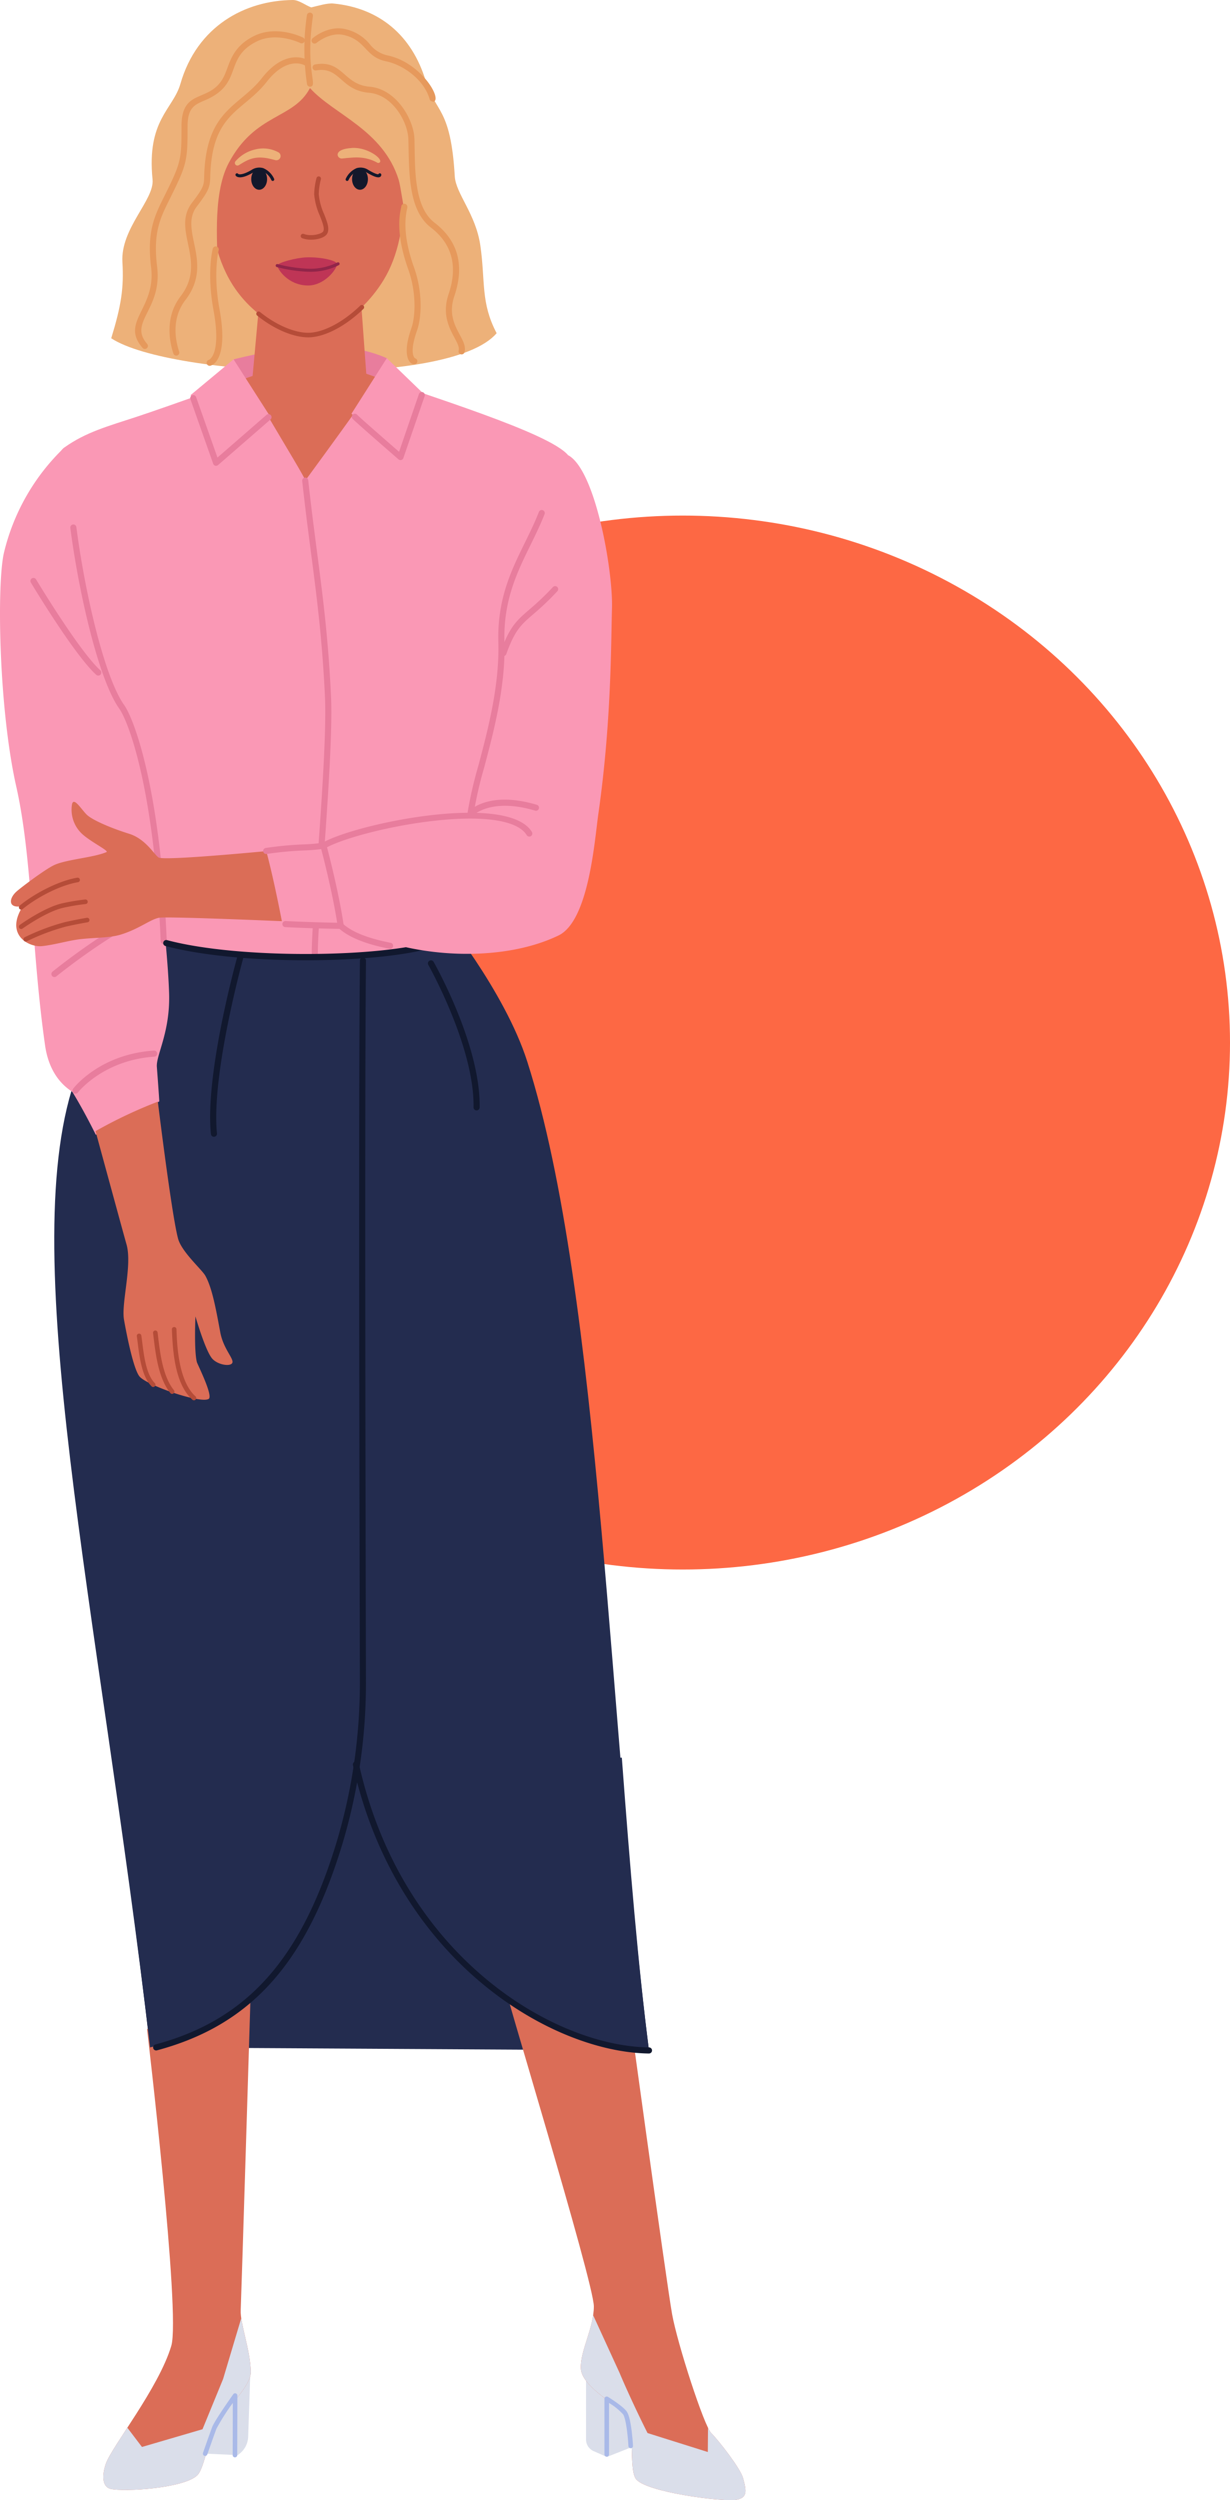 <?xml version="1.0" encoding="UTF-8"?> <svg xmlns="http://www.w3.org/2000/svg" xmlns:xlink="http://www.w3.org/1999/xlink" width="323.59" height="657.723" viewBox="0 0 323.59 657.723"><defs><clipPath id="clip-path"><rect id="Rectangle_186" data-name="Rectangle 186" width="196.127" height="657.723" fill="none"></rect></clipPath></defs><g id="Groupe_9865" data-name="Groupe 9865" transform="translate(-116.938 -435.37)"><ellipse id="Ellipse_8" data-name="Ellipse 8" cx="143.963" cy="138.628" rx="143.963" ry="138.628" transform="translate(152.603 571)" fill="#fd6844"></ellipse><g id="Groupe_9888" data-name="Groupe 9888" transform="translate(116.938 435.37)"><g id="Groupe_9887" data-name="Groupe 9887" clip-path="url(#clip-path)"><path id="Tracé_11856" data-name="Tracé 11856" d="M47.435,47.221c.539,5.328-8.457,12.835-7.93,21.728.4,6.794-.3,11.428-2.945,20.039,15.623,10.266,88.905,13.392,101.4-1.339-4.241-8.035-2.94-13.615-4.278-22.989-1.2-8.429-6.473-13.68-6.74-18.289-1.055-18.214-5.147-16.794-7.621-25.022C115.681,9.236,107.051,2.094,95.026.93c-1.63-.158-3.9.569-5.832,1.016C87.857,1.5,85.973-.014,84.346,0,71.763.106,59.14,6.855,54.757,22.074c-1.929,6.7-8.905,9.48-7.321,25.147" transform="translate(-7.301 0)" fill="#edb179"></path><path id="Tracé_11857" data-name="Tracé 11857" d="M76.777,117.268c15.581-3.874,29.631-5.049,40.316-.3-2.148,10.039-11.752,22.235-20.608,29.211-8.711-6.126-14.939-17.378-19.708-28.911" transform="translate(-15.332 -22.737)" fill="#e87d9d"></path><path id="Tracé_11858" data-name="Tracé 11858" d="M37.185,577.767c3.327,25.056,6.738,50.741,9.725,76.216l131.25.8c-2.822-22.036-5.029-48.676-7.14-77.016Z" transform="translate(-7.426 -115.376)" fill="#232c4f"></path><path id="Tracé_11859" data-name="Tracé 11859" d="M76.046,801.858a3.843,3.843,0,0,1,.355-.293,5.932,5.932,0,0,0,2.357-4.554l.529-15.762L67.48,785.022l-.039,16.453Z" transform="translate(-13.467 -156.009)" fill="#dadeea"></path><path id="Tracé_11860" data-name="Tracé 11860" d="M45.467,665s8.884,74.884,6.382,83.308c-3.282,11.047-15.666,26.522-17.21,30.982-1.016,2.935-1.078,6.09,1.258,6.647,3.6.857,19.382-.172,22.812-3.6,2.087-2.086,3.088-11.492,5.832-14.923s8.336-8.852,8.233-12.35c-.171-5.832-2.836-12.692-2.665-16.123C70.266,735.783,72.678,657,72.678,657Z" transform="translate(-6.784 -131.198)" fill="#db6d57"></path><path id="Tracé_11861" data-name="Tracé 11861" d="M64.541,788.382c2.744-3.43,8.336-8.852,8.233-12.35-.141-4.815-1.979-10.325-2.52-14.033l-4.779,16.006-5.416,13.21L44.133,795.88l-3.845-5.068c-2.751,4.227-5.041,7.693-5.649,9.449-1.016,2.936-1.078,6.09,1.258,6.646,3.6.858,19.382-.171,22.812-3.6,1.28-1.28,2.151-5.308,3.266-9.026h0a51.355,51.355,0,0,1,2.565-5.9" transform="translate(-6.784 -152.165)" fill="#dadeea"></path><path id="Tracé_11862" data-name="Tracé 11862" d="M75.131,803.546h0a.6.6,0,0,1-.6-.6l.034-13.739a62.509,62.509,0,0,0-4.307,6.8c-.617,1.637-2.382,6.7-2.4,6.755a.6.6,0,0,1-1.134-.4c.018-.051,1.787-5.132,2.41-6.783.647-1.716,5.346-8.356,5.545-8.637a.6.6,0,0,1,1.09.348l-.038,15.653a.6.6,0,0,1-.6.6" transform="translate(-13.318 -157.096)" fill="#a9b9e8"></path><path id="Tracé_11863" data-name="Tracé 11863" d="M192.644,779.364v17.714a3.338,3.338,0,0,0,2,3.057l3.489,1.526,7.376-2.916-3.088-20.926Z" transform="translate(-38.469 -155.325)" fill="#dadeea"></path><path id="Tracé_11864" data-name="Tracé 11864" d="M197.26,649.781s10.972,80.116,12.483,88.573c1.381,7.729,8.4,29.387,10.292,31.274s7.718,9.32,8.4,11.893c.928,3.48,1.2,5.2-2.058,5.717s-24.012-2.058-26.242-5.66c-1.861-3.007,0-14.751-2.744-17.152s-11.492-7.2-11.664-11.835,3.43-10.634,3.43-16.294c0-6.291-24.774-87.2-24.26-87.374s32.359.858,32.359.858" transform="translate(-32.928 -129.581)" fill="#db6d57"></path><path id="Tracé_11865" data-name="Tracé 11865" d="M233.637,803.9c-.686-2.573-6.518-10-8.4-11.892a6.044,6.044,0,0,1-.845-1.4l-.054,6.4-15.857-4.992c-2.648-5.232-5.76-11.994-7.352-15.817L194.164,761c-.726,4.945-3.384,9.973-3.236,13.976.171,4.631,8.919,9.433,11.664,11.834.786.689,1.192,2.149,1.418,3.946.026.2.05.408.07.619.007.073.014.146.021.221.022.224.04.452.057.683,0,.056.009.11.012.166.111,1.621.139,3.384.192,5.057l0,.044c.088,2.751.248,5.245.972,6.415,2.23,3.6,22.984,6.175,26.242,5.661s2.987-2.238,2.058-5.718" transform="translate(-38.126 -151.966)" fill="#dadeea"></path><path id="Tracé_11866" data-name="Tracé 11866" d="M199.3,803.58a.6.6,0,0,1-.6-.6V788.35a.6.6,0,0,1,.913-.512c.428.262,4.2,2.6,5.044,4.007,1.159,1.946,1.513,8.175,1.55,8.879a.6.6,0,1,1-1.2.062c-.1-1.83-.53-6.894-1.383-8.327a16.207,16.207,0,0,0-3.725-3.017V802.98a.6.6,0,0,1-.6.6" transform="translate(-39.68 -157.308)" fill="#a9b9e8"></path><path id="Tracé_11867" data-name="Tracé 11867" d="M174.3,599.315c-10.381-81.07-12.449-198.8-32.012-260.1-6-18.807-22.809-39.215-22.809-39.215l-74.826.937S31.2,322.6,23.838,342.416c-16.806,45.217,5.6,140.054,19.207,256.1,30.978-8,49.248-32.521,54.154-74.429,13.025,39.722,34.352,69.852,77.1,75.229" transform="translate(-3.561 -59.908)" fill="#232c4f"></path><path id="Tracé_11868" data-name="Tracé 11868" d="M72.151,122.542s-24.573,8.844-32.6,11.475c-7.52,2.464-13.293,4.023-18.932,8.051s1.611,29,2.417,32.226,2.819,29.808,6.848,37.462,16.845,60.13,16.845,60.13c1.195,3.18,49.762,7.868,81.268-.651.513-1.989,25.15-127.152,25.15-127.152-5.069-5.982-36.541-15.451-55.186-22.171Z" transform="translate(-3.692 -24.345)" fill="#fa98b5"></path><path id="Tracé_11869" data-name="Tracé 11869" d="M120.677,126.121c-4.334-1.477-8.47-2.9-12.116-4.211l-25.808.631s-4.82,1.656-11.168,3.883c1.351,1.368,7.981,4.281,13.359,7.657,3.774,6.441,10.081,16.754,9.651,16.706,0,0,9.156-12.5,13.058-18.007,6.219-3.466,10.23-4.422,13.024-6.659" transform="translate(-14.295 -24.344)" fill="#db6d57"></path><path id="Tracé_11870" data-name="Tracé 11870" d="M16.925,147.1A56.454,56.454,0,0,0,1.013,174.892c-1.877,8.4-1.339,40.916,3.257,61.362C8.553,255.3,8.226,279,11.861,304.407c1.325,9.269,6.943,11.834,7.216,12.278,3.084,5,6.122,11.2,6.122,11.2s8.671-4,16.712-8.787c-.111-1.811-.334-4.96-.645-9.058-.234-3.1,3.541-9.1,3.22-19.363-.624-20.04-7.633-68.428-10.484-72.433C25.543,206.357,16.925,147.1,16.925,147.1" transform="translate(0 -29.374)" fill="#fa98b5"></path><path id="Tracé_11871" data-name="Tracé 11871" d="M47.687,282.783a.8.8,0,0,1-.8-.768c-1.629-39.912-8.427-57.7-10.909-61.187C30.66,213.358,25.384,190.767,23.12,173.3a.8.8,0,1,1,1.587-.206c2.239,17.271,7.407,39.543,12.574,46.8,2.559,3.594,9.56,21.748,11.2,62.049a.8.8,0,0,1-.766.832h-.034" transform="translate(-4.616 -34.427)" fill="#e87d9d"></path><path id="Tracé_11872" data-name="Tracé 11872" d="M47.795,362.119c1.207,9.724,3.918,30.846,5.326,36.05.942,3.479,6.262,8.118,7.175,9.754,1.8,3.228,2.79,8.775,3.929,14.9.824,4.423,3.748,7.034,3.136,8.07-.571.969-3.753.467-5.212-1.117-1.831-1.99-4.459-11.158-4.459-11.158s-.408,8.984.378,12.034c.134.521,4.345,8.879,3.106,9.661-2.117,1.337-16.4-3.6-18.233-5.936s-3.846-13.757-4.046-14.882c-.775-4.371,2.251-14.434.63-19.928-.414-1.4-5.785-21.1-8.122-29.687a123.513,123.513,0,0,1,16.393-7.76" transform="translate(-6.271 -72.312)" fill="#db6d57"></path><path id="Tracé_11873" data-name="Tracé 11873" d="M62.306,455.484a.6.6,0,0,1-.4-.154c-4.319-3.9-5.152-11.546-5.4-18.506a.6.6,0,1,1,1.2-.042c.144,4.06.481,13.568,5.005,17.657a.6.6,0,0,1-.4,1.046" transform="translate(-11.283 -87.106)" fill="#b54c38"></path><path id="Tracé_11874" data-name="Tracé 11874" d="M55.336,454.028a.6.6,0,0,1-.468-.224c-3.108-3.873-3.841-9.924-4.431-14.786l-.122-1a.6.6,0,1,1,1.191-.149l.122,1c.571,4.711,1.282,10.573,4.176,14.178a.6.6,0,0,1-.468.976" transform="translate(-10.047 -87.335)" fill="#b54c38"></path><path id="Tracé_11875" data-name="Tracé 11875" d="M49.278,452.415a.6.6,0,0,1-.425-.177c-2.531-2.539-3.166-7.613-3.63-11.32-.084-.666-.162-1.294-.246-1.862a.6.6,0,1,1,1.188-.175c.084.576.164,1.212.249,1.887.443,3.534,1.048,8.374,3.289,10.622a.6.6,0,0,1-.425,1.024" transform="translate(-8.98 -87.539)" fill="#b54c38"></path><path id="Tracé_11876" data-name="Tracé 11876" d="M27.848,215.659a.8.8,0,0,1-.536-.206c-5.707-5.164-16.736-23.495-17.2-24.272a.8.8,0,0,1,1.373-.824c.113.189,11.372,18.9,16.9,23.908a.8.8,0,0,1-.537,1.394" transform="translate(-1.996 -37.935)" fill="#e87d9d"></path><path id="Tracé_11877" data-name="Tracé 11877" d="M17.689,316.9a.8.8,0,0,1-.5-1.422c.605-.491,14.935-12.053,24.592-15.611a.8.8,0,0,1,.554,1.5c-9.412,3.467-23.992,15.234-24.138,15.352a.8.8,0,0,1-.5.178" transform="translate(-3.373 -59.871)" fill="#e87d9d"></path><path id="Tracé_11878" data-name="Tracé 11878" d="M113.3,125.306l-1.781-24.546-26.942-.247-2.258,24.794Z" transform="translate(-16.438 -20.072)" fill="#db6d57"></path><path id="Tracé_11879" data-name="Tracé 11879" d="M69.014,54.471c0,9,1.84,18.147,6.707,25.118,4.921,7.048,12.9,11.876,18.789,12.092,6.036.222,14.92-5.853,20.164-14.434,4.077-6.671,5.332-14.858,5.332-22.777,0-18.1-11.4-36.743-24.609-36.743S69.014,36.367,69.014,54.471" transform="translate(-13.782 -3.54)" fill="#db6d57"></path><path id="Tracé_11880" data-name="Tracé 11880" d="M55.413,69.22C57.347,21.4,84.284,15.238,93.027,15c14.606-.4,37.314,31.012,28.311,63.024-1.443-1.3-4.487-24.848-5.384-27.72-4.119-13.2-17.124-17.2-23.34-24.146-4.342,8.288-14.4,6.526-21.395,19.754-4.6,8.7-2.6,23.809-3,28.111-.307,3.3-9.4,1-12.8-4.8" transform="translate(-11.066 -2.994)" fill="#edb179"></path><path id="Tracé_11881" data-name="Tracé 11881" d="M115.732,58.178c0,1.547.934,2.8,2.086,2.8s2.086-1.254,2.086-2.8-.934-2.8-2.086-2.8-2.086,1.254-2.086,2.8" transform="translate(-23.111 -11.058)" fill="#13182b"></path><path id="Tracé_11882" data-name="Tracé 11882" d="M82.587,58.178c0,1.547.934,2.8,2.086,2.8s2.086-1.254,2.086-2.8-.934-2.8-2.086-2.8-2.086,1.254-2.086,2.8" transform="translate(-16.492 -11.058)" fill="#13182b"></path><path id="Tracé_11883" data-name="Tracé 11883" d="M91.155,86.738c.09.978,2.788,5.2,8.021,5.259,4.354.05,7.677-4.3,7.7-5.66.016-.856-4.045-1.878-8.074-1.741-2.58.088-7.524,1.347-7.649,2.142" transform="translate(-18.203 -16.891)" fill="#bf3556"></path><path id="Tracé_11884" data-name="Tracé 11884" d="M99.109,88.7h-.158a38.115,38.115,0,0,1-8.044-1.232.4.4,0,1,1,.258-.757A37.994,37.994,0,0,0,98.954,87.9a16.025,16.025,0,0,0,7.864-1.612.4.4,0,1,1,.381.7,16.5,16.5,0,0,1-8.09,1.709" transform="translate(-18.099 -17.22)" fill="#912549"></path><path id="Tracé_11885" data-name="Tracé 11885" d="M85.351,51.311c-3.379-.5-5.085.663-7.048,1.848l-.077.047a.681.681,0,0,1-.846-1.049,9.731,9.731,0,0,1,5.158-3.092,8.42,8.42,0,0,1,6.149.766,1.115,1.115,0,0,1-.854,2.038s-1.647-.443-2.482-.558" transform="translate(-15.414 -9.747)" fill="#edb179"></path><path id="Tracé_11886" data-name="Tracé 11886" d="M121.376,52.479c-3.373-1.854-6.408-1.281-7.954-1.205-1.218.143-1.393.144-1.312.141-1.264.051-2.427-2.358,2.266-2.743,4.187-.515,8.774,2.888,7.657,3.791a.55.55,0,0,1-.658.016" transform="translate(-22.164 -9.709)" fill="#edb179"></path><path id="Tracé_11887" data-name="Tracé 11887" d="M101.576,74.63a6.616,6.616,0,0,1-2.317-.382.6.6,0,1,1,.427-1.121c1.942.739,4.659,0,5.068-.643.469-.742-.174-2.387-.853-4.13a17.406,17.406,0,0,1-1.5-5.641,18.153,18.153,0,0,1,.61-4.291.6.6,0,0,1,1.159.312,17.3,17.3,0,0,0-.568,3.95,16.49,16.49,0,0,0,1.415,5.235c.828,2.121,1.541,3.952.749,5.207-.588.932-2.4,1.505-4.193,1.505" transform="translate(-19.744 -11.578)" fill="#b54c38"></path><path id="Tracé_11888" data-name="Tracé 11888" d="M87.207,58.6a.4.4,0,0,1-.366-.237,4.788,4.788,0,0,0-2.39-2.378,2.883,2.883,0,0,0-2.387.394c-3.453,2.042-4.427,1.058-4.587.84a.4.4,0,0,1,.646-.473c.172.162,1.182.335,3.533-1.056a3.644,3.644,0,0,1,3.041-.466,5.513,5.513,0,0,1,2.874,2.813.4.4,0,0,1-.365.563" transform="translate(-15.456 -10.997)" fill="#13182b"></path><path id="Tracé_11889" data-name="Tracé 11889" d="M114.01,58.6a.406.406,0,0,1-.162-.034.4.4,0,0,1-.2-.528,5.513,5.513,0,0,1,2.874-2.813,3.643,3.643,0,0,1,3.041.466c1.855,1.1,2.5,1.168,2.667,1.157a.4.4,0,0,1,.776.108.632.632,0,0,1-.308.566c-.368.226-1.1.3-3.544-1.143a2.873,2.873,0,0,0-2.39-.392,4.754,4.754,0,0,0-2.386,2.376.4.4,0,0,1-.367.238" transform="translate(-22.687 -10.997)" fill="#13182b"></path><path id="Tracé_11890" data-name="Tracé 11890" d="M56.742,96.77c-.882-2.645-2.463-9.408,1.9-15.067,7.145-9.269-2.534-17.371,3-24.607,3.122-4.082,3.138-4.639,3.2-6.979.489-17.593,9.2-18.169,15.211-25.84,6.154-7.852,11.6-4.934,11.825-4.807a.8.8,0,0,1-.777,1.4c-.189-.1-4.526-2.321-9.789,4.394C75.039,33.27,66.908,33.3,66.444,50.16c-.075,2.707-.231,3.593-3.531,7.908-4.827,6.314,4.614,14.731-3,24.612-3.753,4.869-2.645,10.6-1.65,13.584a.8.8,0,0,1-1.518.507" transform="translate(-11.128 -3.761)" fill="#e6995c"></path><path id="Tracé_11891" data-name="Tracé 11891" d="M46.408,93.615c-6.042-6.905,3.567-10.367,2.209-21.236-1.17-9.363.94-13.6,3.383-18.517,4.51-9.071,4.615-9.686,4.615-18.6,0-10.424,7.754-5.789,11.279-13.344C69.3,18.9,69.74,14.5,75.663,11.541c6-3,12.642.259,12.921.4a.8.8,0,0,1-.715,1.432c-.062-.03-6.221-3.036-11.489-.4-8.821,4.41-3.348,11.144-13.679,15.5-2.6,1.1-4.486,1.894-4.486,6.789,0,9.3-.206,10.1-4.782,19.31C51.008,59.448,49.094,63.3,50.2,72.18c1.418,11.346-7.673,14.574-2.593,20.381a.8.8,0,0,1-1.2,1.054" transform="translate(-8.865 -2.052)" fill="#e6995c"></path><path id="Tracé_11892" data-name="Tracé 11892" d="M68.529,110.834s3.368-1.266,1.2-13.082c-1.813-9.868-.254-15.9-.186-16.157a.8.8,0,0,1,1.547.411c-.015.059-1.528,5.975.214,15.457,2.457,13.375-1.9,14.809-2.4,14.928a.8.8,0,0,1-.369-1.557" transform="translate(-13.563 -16.176)" fill="#e6995c"></path><path id="Tracé_11893" data-name="Tracé 11893" d="M134.426,99.741c1.17-3.316,1.272-9.694-.8-15.47-3.393-9.464-2.277-14.533-1.91-16.2.031-.144.057-.248.065-.315a.783.783,0,0,1,.8-.781.817.817,0,0,1,.8.82,2.987,2.987,0,0,1-.1.621c-.918,4.17-.294,9.323,1.854,15.315,2.3,6.412,2.027,13.071.8,16.542-2.268,6.426-.526,7.369-.507,7.376a.777.777,0,0,1,.552.966c-.393,1.537-4.873.528-1.554-8.875" transform="translate(-26.209 -13.375)" fill="#e6995c"></path><path id="Tracé_11894" data-name="Tracé 11894" d="M141.186,96.429c.651-2.6-5.386-6.8-2.65-14.868,2.488-7.338.919-13.231-4.664-17.516-5.541-4.253-5.714-13.117-5.867-20.938-.014-.747-.029-1.488-.047-2.219-.12-4.671-4.206-11.783-10.338-12.294-7.555-.63-7.629-6.989-13.933-5.878a.8.8,0,0,1-.279-1.577c7.294-1.282,7.448,5.285,14.345,5.86,7,.583,11.67,8.592,11.8,13.849.193,7.544-.249,17.678,5.289,21.928,6.186,4.747,7.937,11.241,5.206,19.3-2.6,7.657,3.633,10.953,2.686,14.742a.8.8,0,0,1-1.553-.388" transform="translate(-20.519 -4.188)" fill="#e6995c"></path><path id="Tracé_11895" data-name="Tracé 11895" d="M133.517,28.066c-1.491-5.32-7.051-9.166-11.526-10.084-5.535-1.136-5.247-5.669-11.21-6.937-3.646-.774-7.016,2.063-7.049,2.092a.8.8,0,0,1-1.044-1.213c.161-.14,3.992-3.386,8.426-2.444a11.564,11.564,0,0,1,6.6,3.99,8.113,8.113,0,0,0,4.6,2.945c8.917,1.829,14.555,11.544,12.191,12.206-.072.02-.868-.13-.987-.555" transform="translate(-20.449 -1.859)" fill="#e6995c"></path><path id="Tracé_11896" data-name="Tracé 11896" d="M101.539,23.637a.8.8,0,0,1-.787-.663,60.813,60.813,0,0,1-.033-18.143.8.8,0,0,1,1.585.227c-2.062,14.378,1.334,18.228-.627,18.567a.806.806,0,0,1-.138.012" transform="translate(-19.978 -0.828)" fill="#e6995c"></path><path id="Tracé_11897" data-name="Tracé 11897" d="M97.867,108.763c-.114,0-.225,0-.336-.006-3.911-.143-8.792-2.286-13.056-5.729a.6.6,0,1,1,.754-.934c4.07,3.287,8.685,5.329,12.346,5.464,3.946.131,9.332-2.6,14.025-7.152a.6.6,0,0,1,.836.861c-4.791,4.652-10.333,7.5-14.568,7.5" transform="translate(-16.824 -20.016)" fill="#b54c38"></path><path id="Tracé_11898" data-name="Tracé 11898" d="M51.135,602.26a.8.8,0,0,1-.206-1.573c24.181-6.48,38.481-22.541,47.814-53.7a145.79,145.79,0,0,0,5.98-42.207l-.011-5.12c-.109-48.365-.337-149.005.024-184.12a.779.779,0,0,1,.808-.792.8.8,0,0,1,.792.808c-.361,35.1-.133,135.738-.024,184.1l.011,5.12a147.379,147.379,0,0,1-6.047,42.67c-9.513,31.757-24.148,48.142-48.933,54.785a.808.808,0,0,1-.207.027" transform="translate(-10.052 -62.852)" fill="#11182e"></path><path id="Tracé_11899" data-name="Tracé 11899" d="M102.657,282.908a.8.8,0,0,1-.8-.79c-.042-3.356.583-12,1.307-22.012,1.161-16.051,2.605-36.027,2.162-45.454-.715-15.213-2.153-26.244-3.675-37.923-.761-5.841-1.549-11.88-2.31-18.85a.8.8,0,1,1,1.591-.174c.76,6.954,1.545,12.984,2.306,18.816,1.526,11.713,2.968,22.775,3.687,38.055.448,9.522-1,29.551-2.164,45.645-.721,9.973-1.345,18.586-1.3,21.875a.8.8,0,0,1-.79.811Z" transform="translate(-19.837 -31.35)" fill="#e87d9d"></path><path id="Tracé_11900" data-name="Tracé 11900" d="M91.172,314.318c-13.245,0-27.171-1.162-36.925-3.751a.8.8,0,1,1,.411-1.547c19.325,5.131,56.854,4.491,69.72.285a.8.8,0,1,1,.5,1.521c-6.811,2.227-19.886,3.492-33.7,3.492" transform="translate(-10.714 -61.703)" fill="#11182e"></path><path id="Tracé_11901" data-name="Tracé 11901" d="M93.333,297.018c-13.578,0-28.058-1.291-37.981-4.142a.8.8,0,1,1,.442-1.538c19.2,5.515,55.63,5.138,68.808.83a.8.8,0,0,1,.5,1.521c-6.548,2.14-18.742,3.328-31.766,3.328" transform="translate(-10.938 -58.171)" fill="#e87d9d"></path><path id="Tracé_11902" data-name="Tracé 11902" d="M193.9,655.83h-.01c-25.383-.3-66.323-24.029-77.868-75.855a.8.8,0,0,1,1.562-.349c11.355,50.972,51.467,74.311,76.324,74.6a.8.8,0,0,1-.008,1.6" transform="translate(-23.165 -115.622)" fill="#11182e"></path><path id="Tracé_11903" data-name="Tracé 11903" d="M77.913,275.851s-32.261,3.239-35.31,2.427c-1.012-.269-3.3-4.862-7.872-6.294-5.082-1.592-9.673-3.635-11.107-4.96s-3.531-4.965-3.972-2.758a8.7,8.7,0,0,0,2.206,7.282c1.986,2.207,7.662,4.9,6.871,5.237-3.4,1.468-10.537,1.91-13.765,3.421-2.375,1.112-8.911,6.016-10.027,7.068-1.75,1.65-2.05,3.951.659,3.841.226-.01,1.513-.669,1.393-.491-5.352,7.9,1.366,11.292,4.83,10.9,3.611-.411,7.064-1.523,10.309-1.86,3.96-.411,7.508-.294,10.4-1.185,4.808-1.483,7.7-3.974,10.021-4.416s39.009,1.183,39.009,1.183Z" transform="translate(-0.717 -52.633)" fill="#db6d57"></path><path id="Tracé_11904" data-name="Tracé 11904" d="M6.812,296.9a.6.6,0,0,1-.383-1.064c3.614-2.981,9.968-6.457,15.12-7.331a.6.6,0,1,1,.2,1.183c-4.945.84-11.067,4.194-14.558,7.075a.6.6,0,0,1-.381.137" transform="translate(-1.24 -57.611)" fill="#b54c38"></path><path id="Tracé_11905" data-name="Tracé 11905" d="M6.812,303.436a.6.6,0,0,1-.351-1.088c.254-.182,6.288-4.489,10.95-5.625a55.054,55.054,0,0,1,6.244-1.054.6.6,0,1,1,.126,1.195,54.555,54.555,0,0,0-6.086,1.025c-4.436,1.082-10.473,5.391-10.533,5.434a.6.6,0,0,1-.349.113" transform="translate(-1.24 -59.042)" fill="#b54c38"></path><path id="Tracé_11906" data-name="Tracé 11906" d="M8.312,307.938a.6.6,0,0,1-.268-1.137,57.05,57.05,0,0,1,10.547-3.966c2.934-.68,5.749-1.143,5.777-1.148a.6.6,0,1,1,.194,1.184c-.027,0-2.807.463-5.7,1.132a57.133,57.133,0,0,0-10.283,3.87.592.592,0,0,1-.267.063" transform="translate(-1.54 -60.243)" fill="#b54c38"></path><path id="Tracé_11907" data-name="Tracé 11907" d="M166.929,149.614c7.251,3.894,11.816,30.481,11.548,40.148s-.136,30.055-3.6,54.33c-.968,6.778-2.457,28.02-10.471,31.879-16.886,8.131-43.017,5.2-55.521-2.9a164.01,164.01,0,0,0-17.107-.1c-2.147-11.143-3.6-16.739-4.257-19.231,8.231-1.2,13.06-1.777,17.462-2.443a15.156,15.156,0,0,1,5.589-2.807c5.533-1.114,33.747-2.267,33.747-2.267s2.659-34.317,4-48.819,18.614-47.789,18.614-47.789" transform="translate(-17.476 -29.877)" fill="#fa98b5"></path><path id="Tracé_11908" data-name="Tracé 11908" d="M154.506,248.134a.747.747,0,0,1-.1-.006.8.8,0,0,1-.691-.9,105.689,105.689,0,0,1,2.8-12.223c2.5-9.4,5.609-21.1,5.288-32.649-.312-11.26,3.4-18.838,7-26.167,1.332-2.715,2.589-5.278,3.663-8.035a.8.8,0,1,1,1.491.581c-1.1,2.82-2.43,5.534-3.717,8.159-3.509,7.154-7.138,14.551-6.836,25.418.327,11.778-2.815,23.6-5.34,33.1a105,105,0,0,0-2.76,12.017.8.8,0,0,1-.792.7" transform="translate(-30.694 -33.478)" fill="#e87d9d"></path><path id="Tracé_11909" data-name="Tracé 11909" d="M87.316,278.012a.8.8,0,0,1-.114-1.593,92.356,92.356,0,0,1,9.941-.938,47.9,47.9,0,0,0,4.966-.415c8.906-5.112,48.76-13.3,55.1-2.853a.8.8,0,0,1-1.369.83c-2.419-3.987-11.676-5.316-25.395-3.646-12.143,1.478-23.809,4.85-27.654,7.127a.807.807,0,0,1-.288.1,48.433,48.433,0,0,1-5.28.453,89.644,89.644,0,0,0-9.787.924.8.8,0,0,1-.116.008" transform="translate(-17.277 -53.35)" fill="#e87d9d"></path><path id="Tracé_11910" data-name="Tracé 11910" d="M110.67,299.675a.8.8,0,0,1-.791-.685c-1.312-9.019-4.484-20.863-4.516-20.982a.8.8,0,1,1,1.546-.416c.032.12,3.228,12.056,4.554,21.167a.8.8,0,0,1-.676.908.83.83,0,0,1-.117.008" transform="translate(-21.035 -55.315)" fill="#e87d9d"></path><path id="Tracé_11911" data-name="Tracé 11911" d="M165.286,211.067a.808.808,0,0,1-.271-.048.8.8,0,0,1-.482-1.024c2.413-6.705,4.23-8.276,7.528-11.127a72.08,72.08,0,0,0,6.244-5.953.8.8,0,1,1,1.172,1.091,73.645,73.645,0,0,1-6.369,6.074c-3.195,2.762-4.8,4.148-7.069,10.458a.8.8,0,0,1-.753.53" transform="translate(-32.847 -38.473)" fill="#e87d9d"></path><path id="Tracé_11912" data-name="Tracé 11912" d="M154.7,267.165a.8.8,0,0,1-.521-1.408c1.779-1.526,7.074-4.732,17.755-1.56a.8.8,0,1,1-.455,1.533c-10.207-3.029-15.025.184-16.258,1.241a.8.8,0,0,1-.52.193" transform="translate(-30.733 -52.488)" fill="#e87d9d"></path><path id="Tracé_11913" data-name="Tracé 11913" d="M24.618,356.664a.8.8,0,0,1-.637-1.284c.283-.371,7.067-9.1,21.273-10.046a.8.8,0,1,1,.106,1.6c-13.446.9-20.04,9.333-20.1,9.419a.8.8,0,0,1-.637.315" transform="translate(-4.756 -68.96)" fill="#e87d9d"></path><path id="Tracé_11914" data-name="Tracé 11914" d="M70.085,361.686a.8.8,0,0,1-.8-.719c-1.6-15.708,6.611-45.454,6.961-46.713a.8.8,0,0,1,1.542.429c-.085.3-8.478,30.714-6.911,46.123a.8.8,0,0,1-.715.877.7.7,0,0,1-.082,0" transform="translate(-13.795 -62.637)" fill="#11182e"></path><path id="Tracé_11915" data-name="Tracé 11915" d="M153.475,355.148h-.014a.8.8,0,0,1-.787-.814c.259-15.864-11.779-37.258-11.9-37.473a.8.8,0,0,1,1.392-.79c.505.89,12.376,21.985,12.109,38.29a.8.8,0,0,1-.8.787" transform="translate(-28.091 -63.036)" fill="#11182e"></path><path id="Tracé_11916" data-name="Tracé 11916" d="M121.169,310.064a.775.775,0,0,1-.154-.015c-6.126-1.194-10.548-2.955-13.153-5.236-8.3-.135-14.211-.459-14.27-.463a.8.8,0,1,1,.089-1.6c.06,0,6.086.334,14.506.465a.8.8,0,0,1,.531.214c2.349,2.177,6.589,3.875,12.6,5.048a.8.8,0,0,1-.153,1.585" transform="translate(-18.539 -60.457)" fill="#e87d9d"></path><path id="Tracé_11917" data-name="Tracé 11917" d="M73.957,118.118l9.8,15.306-14.205,11.3-6.9-17.207Z" transform="translate(-12.511 -23.587)" fill="#fa98b5"></path><path id="Tracé_11918" data-name="Tracé 11918" d="M124.831,117.743l-9.3,14.606,12.9,11.4,5.6-17.107Z" transform="translate(-23.07 -23.512)" fill="#fa98b5"></path><path id="Tracé_11919" data-name="Tracé 11919" d="M69.33,148.475a.8.8,0,0,1-.755-.534l-6-17.007a.8.8,0,0,1,1.509-.533l5.611,15.9L82.61,135.067a.8.8,0,0,1,1.05,1.207l-13.805,12a.8.8,0,0,1-.525.2" transform="translate(-12.486 -25.933)" fill="#e87d9d"></path><path id="Tracé_11920" data-name="Tracé 11920" d="M128.457,146.775a.8.8,0,0,1-.525-.2c-1.911-1.66-11.48-9.978-12.087-10.687a.8.8,0,1,1,1.215-1.042c.441.5,6.531,5.833,11.026,9.742l5.216-15.183a.8.8,0,0,1,1.514.52l-5.6,16.306a.8.8,0,0,1-.757.54" transform="translate(-23.095 -25.734)" fill="#e87d9d"></path></g></g></g></svg> 